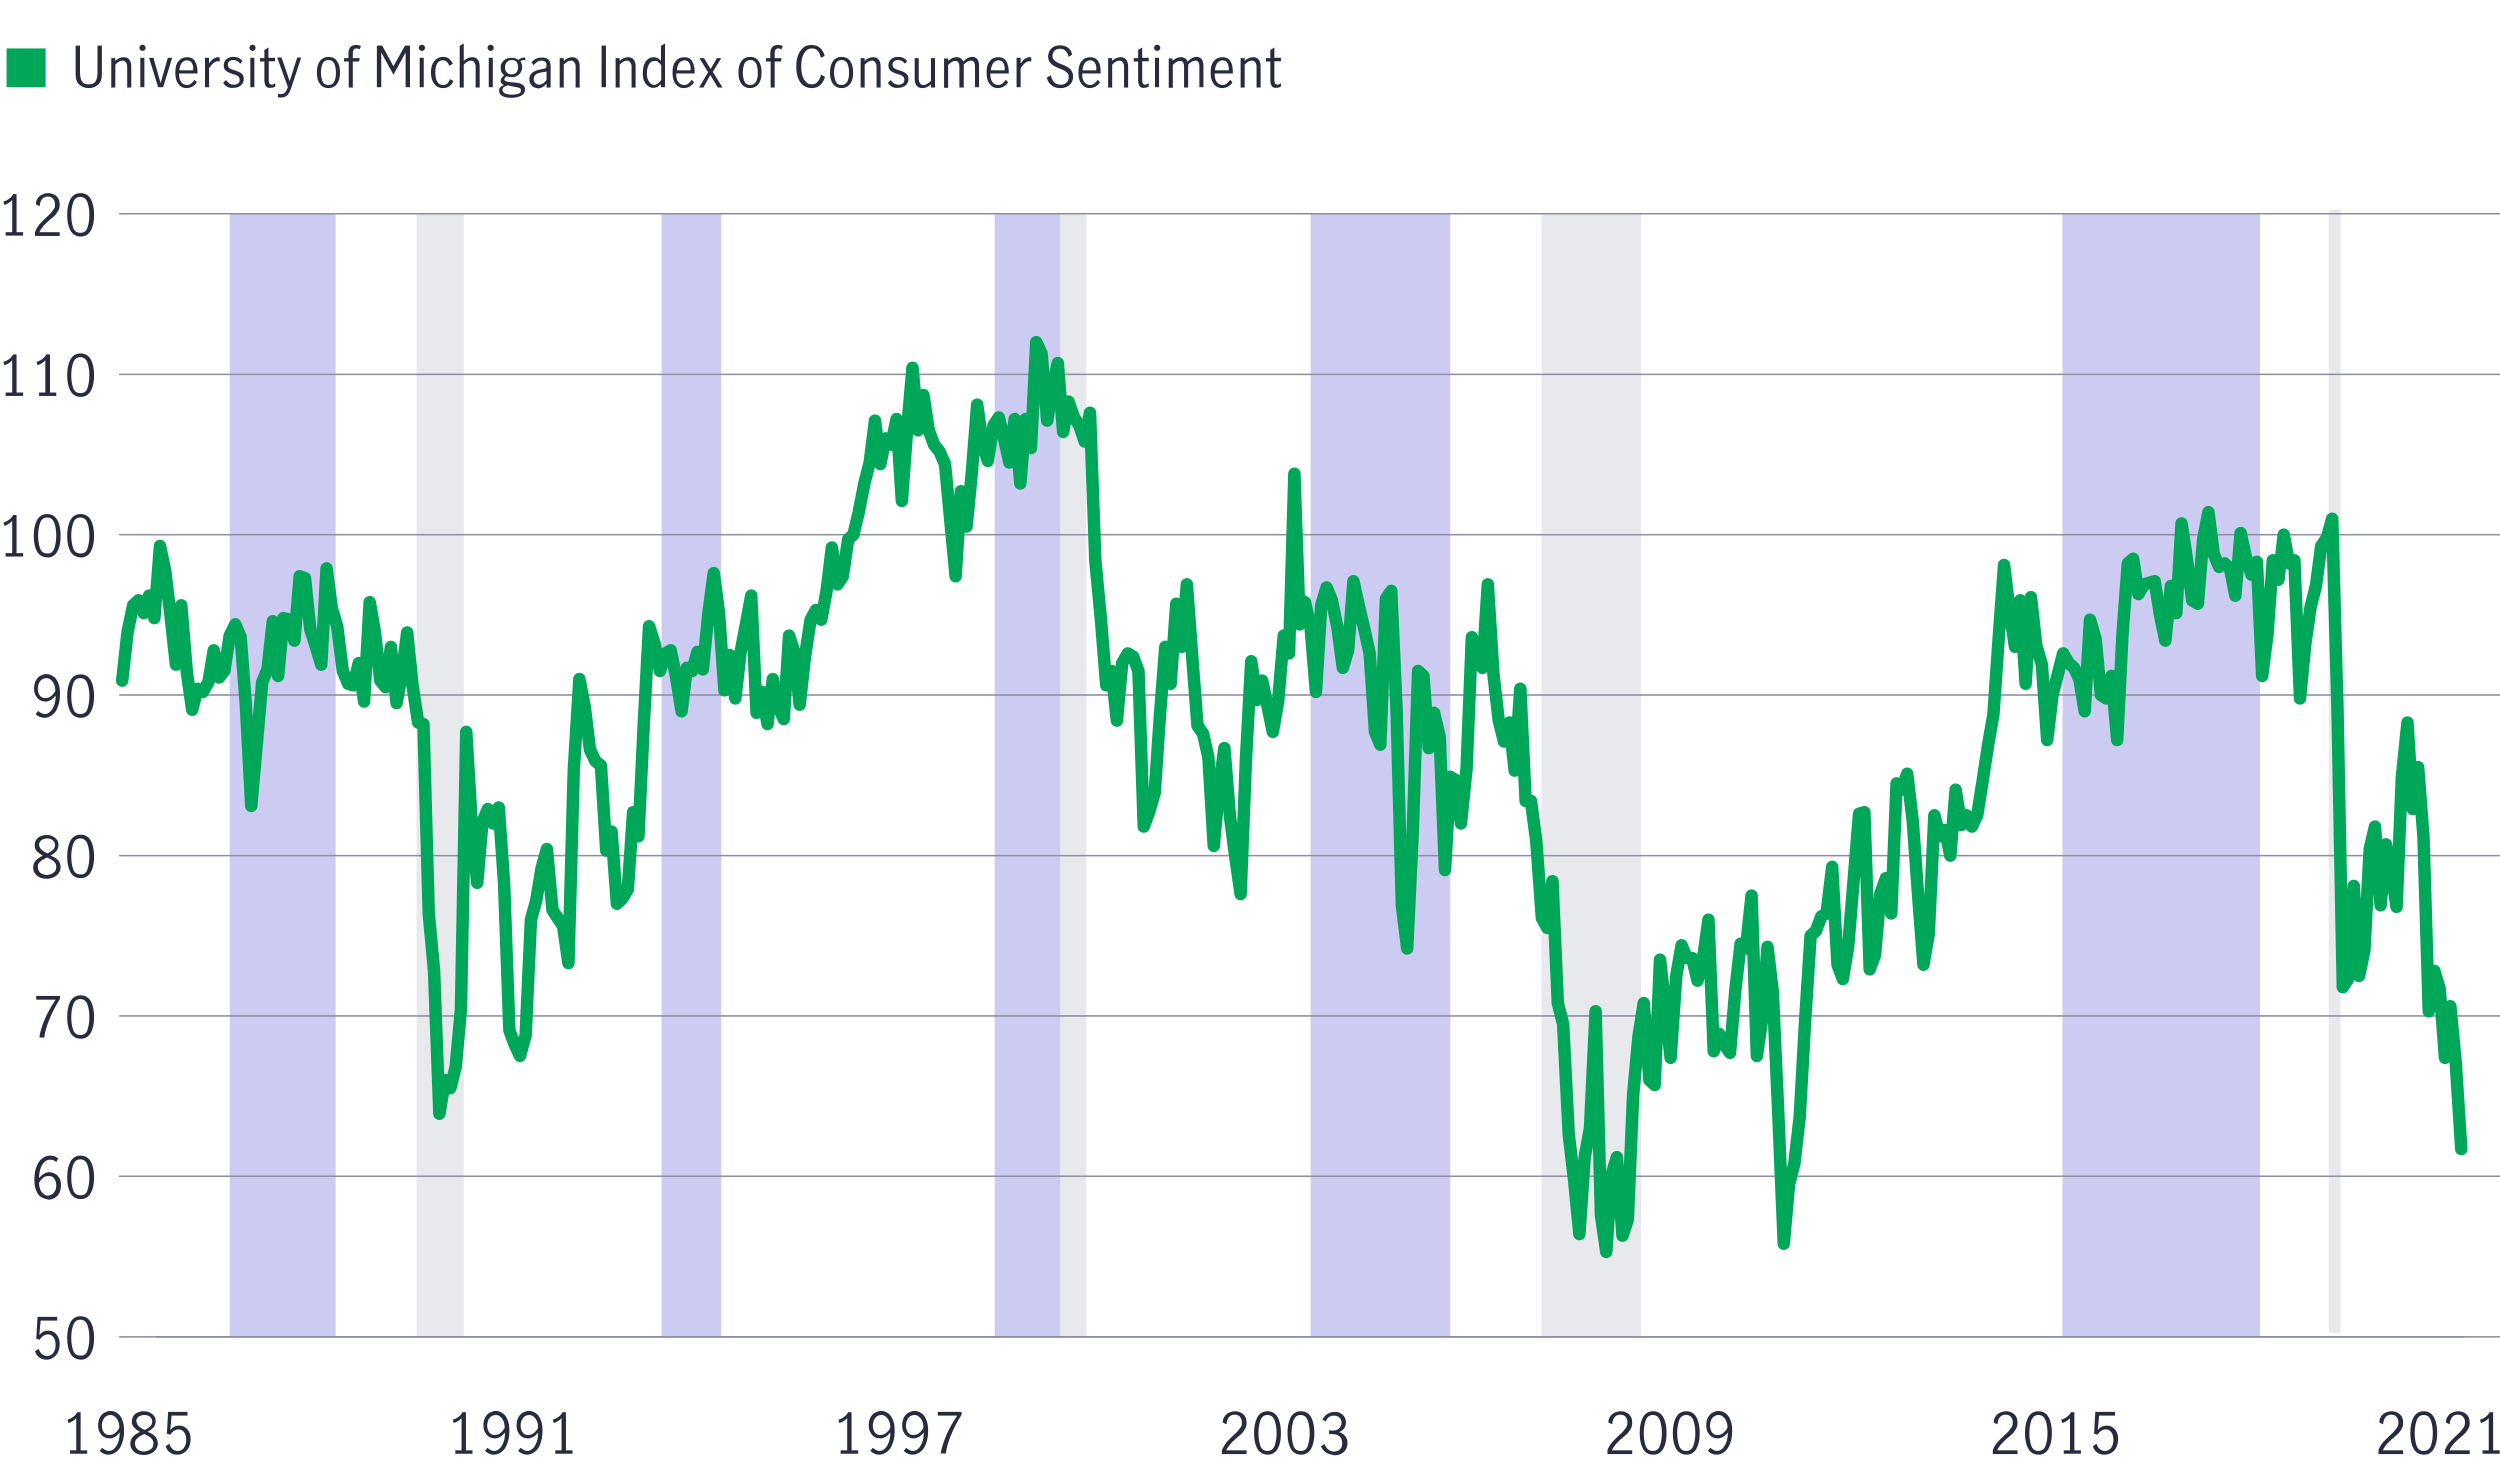 <svg version="1.1" id="Private_credit_pie" xmlns="http://www.w3.org/2000/svg" x="0" y="0" viewBox="0 0 800 470.7" style="enable-background:new 0 0 800 470.7" xml:space="preserve"><style>.st0{fill:#ccccf3}.st1{fill:#e8e9ec}.st2,.st4{fill:none;stroke:#8e90a2;stroke-width:.5;stroke-linecap:round;stroke-linejoin:round;stroke-miterlimit:10}.st4{stroke:#00a758;stroke-width:4}.st6{fill:#282b3e}</style><switch><g><path class="st0" d="M73.5 68.4h33.9v359.4H73.5z"/><path class="st1" d="M133.3 68.4h15.1v359.4h-15.1z"/><path class="st0" d="M211.7 68.4h19.1v359.4h-19.1zM318.3 68.4h21.1v359.4h-21.1z"/><path class="st1" d="M339.4 68.4h8.2v359.4h-8.2z"/><path class="st0" d="M419.4 68.4h44.7v359.4h-44.7z"/><path class="st1" d="M493.3 68.4h31.8v359.4h-31.8z"/><path class="st0" d="M660 68.4h63.2v359.4H660z"/><path class="st1" d="M745.2 67.1h3.8v359.4h-3.8z"/><path class="st2" d="M38.3 427.8h750.1"/><path style="fill:none" d="M38.3 427.8V68.4"/><path class="st2" d="M50.1 427.8h750.2M38.3 376.4h762M38.3 325.1h762M38.3 273.8h762M38.3 222.4h762M38.3 171.1h762M38.3 119.8h762M38.3 68.4h762"/><path class="st4" d="m40.8 202.4-1.7 15.4M42.6 193.7l-1.8 8.7M44.3 192.1l-1.7 1.6M46 196.2l-1.7-4.1M47.7 190.6l-1.7 5.6M49.4 197.8l-1.7-7.2M51.2 174.7l-1.8 23.1M52.9 182.9l-1.7-8.2M54.6 197.3l-1.7-14.4M56.3 212.7l-1.7-15.4M58 193.7l-1.7 19M59.8 215.2 58 193.7M61.5 227.1l-1.7-11.9M63.2 220.4l-1.7 6.7M64.9 221.4l-1.7-1M66.7 218.3l-1.8 3.1M68.4 208.1l-1.7 10.2M70.1 216.8l-1.7-8.7M71.8 214.7l-1.7 2.1M73.5 203.4l-1.7 11.3M75.3 199.8l-1.8 3.6M77 203.9l-1.7-4.1M78.7 226 77 203.9M80.4 257.9 78.7 226M82.1 238.9l-1.7 19M83.9 218.3l-1.8 20.6M85.6 214.2l-1.7 4.1M87.3 198.8l-1.7 15.4M89 216.3l-1.7-17.5M90.7 197.8 89 216.3M92.5 198.3l-1.8-.5M94.2 205l-1.7-6.7M95.9 184.4 94.2 205M97.6 185l-1.7-.6M99.3 201.4 97.6 185M101.1 207l-1.8-5.6M102.8 212.7l-1.7-5.7M104.5 181.9l-1.7 30.8M106.2 194.7l-1.7-12.8M107.9 200.4l-1.7-5.7M109.7 214.7l-1.8-14.3M111.4 218.8l-1.7-4.1M113.1 219.3l-1.7-.5M114.8 212.2l-1.7 7.1M116.5 224.5l-1.7-12.3M118.3 192.7l-1.8 31.8M120 202.4l-1.7-9.7M121.7 217.8l-1.7-15.4M123.4 219.9l-1.7-2.1M125.1 207l-1.7 12.9M126.9 225l-1.8-18M128.6 215.8l-1.7 9.2M130.3 202.4l-1.7 13.4M132 219.3l-1.7-16.9M133.8 231.2l-1.8-11.9M135.5 231.7l-1.7-.5M137.2 292.3l-1.7-60.6M138.9 310.7l-1.7-18.4M140.6 356.4l-1.7-45.7M142.4 345.6l-1.8 10.8M144.1 348.2l-1.7-2.6M145.8 341.5l-1.7 6.7M147.5 323.1l-1.7 18.4M149.2 234.2l-1.7 88.9M151 264.5l-1.8-30.3M152.7 282.5l-1.7-18M154.4 263l-1.7 19.5M156.1 258.9l-1.7 4.1M157.8 263.5l-1.7-4.6M159.6 258.4l-1.8 5.1M161.3 282.5l-1.7-24.1M163 329.7l-1.7-47.2M164.7 334.3l-1.7-4.6M166.4 337.9l-1.7-3.6M168.2 331.3l-1.8 6.6M169.9 294.3l-1.7 37M171.6 288.1l-1.7 6.2M173.3 277.9l-1.7 10.2M175 271.7l-1.7 6.2M176.8 291.2l-1.8-19.5M178.5 293.8l-1.7-2.6M180.2 296.4l-1.7-2.6M181.9 308.2l-1.7-11.8M183.6 246.6l-1.7 61.6M185.4 217.3l-1.8 29.3M187.1 226l-1.7-8.7M188.8 239.9l-1.7-13.9M190.5 243.5l-1.7-3.6M192.3 245l-1.8-1.5M194 272.2l-1.7-27.2M195.7 266.1l-1.7 6.1M197.4 289.2l-1.7-23.1M199.1 287.6l-1.7 1.6M200.9 284.6l-1.8 3M202.6 259.9l-1.7 24.7M204.3 267.6l-1.7-7.7M206 231.7l-1.7 35.9M207.7 200.4l-1.7 31.3M209.5 206l-1.8-5.6M211.2 214.7l-1.7-8.7M212.9 209.1l-1.7 5.6M214.6 208.1l-1.7 1M216.3 216.3l-1.7-8.2M218.1 227.6l-1.8-11.3M219.8 213.7l-1.7 13.9M221.5 214.7l-1.7-1M223.2 208.6l-1.7 6.1M224.9 214.2l-1.7-5.6M226.7 196.2l-1.8 18M228.4 183.4l-1.7 12.8M230.1 196.2l-1.7-12.8M231.8 220.9l-1.7-24.7M233.5 209.6l-1.7 11.3M235.3 223.5l-1.8-13.9M237 208.6l-1.7 14.9M238.7 199.8l-1.7 8.8M240.4 190.6l-1.7 9.2M242.1 228.1l-1.7-37.5M243.9 221.4l-1.8 6.7M245.6 231.7l-1.7-10.3M247.3 217.3l-1.7 14.4M249 226l-1.7-8.7M250.8 230.1 249 226M252.5 203.4l-1.7 26.7M254.2 208.6l-1.7-5.2M255.9 225.5l-1.7-16.9M257.6 210.1l-1.7 15.4M259.4 198.3l-1.8 11.8M261.1 195.2l-1.7 3.1M262.8 198.3l-1.7-3.1M264.5 189.1l-1.7 9.2M266.2 175.2l-1.7 13.9M268 187l-1.8-11.8M269.7 184.4 268 187M271.4 172.6l-1.7 11.8M273.1 171.1l-1.7 1.5M274.8 163.9l-1.7 7.2M276.6 154.7l-1.8 9.2M278.3 148l-1.7 6.7M280 134.6l-1.7 13.4M281.7 148.5l-1.7-13.9M283.4 140.3l-1.7 8.2M285.2 142.3l-1.8-2M286.9 134.1l-1.7 8.2M288.6 160.3l-1.7-26.2M290.3 137.2l-1.7 23.1M292 117.7l-1.7 19.5M293.8 137.7l-1.8-20M295.5 126.4l-1.7 11.3M297.2 137.7l-1.7-11.3M298.9 142.3l-1.7-4.6M300.6 144.4l-1.7-2.1M302.4 148.5l-1.8-4.1M304.1 166.5l-1.7-18M305.8 184.4l-1.7-17.9M307.5 157.2l-1.7 27.2M309.3 168.5l-1.8-11.3M311 151.1l-1.7 17.4M312.7 129.5l-1.7 21.6M314.4 141.8l-1.7-12.3M316.1 147.5l-1.7-5.7M317.9 136.2l-1.8 11.3M319.6 133.6l-1.7 2.6M321.3 140.3l-1.7-6.7M323 148l-1.7-7.7M324.7 134.1 323 148M326.5 154.7l-1.8-20.6M328.2 134.1l-1.7 20.6M329.9 143.4l-1.7-9.3M331.6 109.5l-1.7 33.9M333.3 113.1l-1.7-3.6M335.1 134.6l-1.8-21.5M336.8 123.9l-1.7 10.7M338.5 116.2l-1.7 7.7M340.2 138.2l-1.7-22M341.9 128.5l-1.7 9.7M343.7 133.6l-1.8-5.1M345.4 136.2l-1.7-2.6M347.1 141.3l-1.7-5.1M348.8 132.1l-1.7 9.2M350.5 179.3l-1.7-47.2M352.3 198.3l-1.8-19M354 219.3l-1.7-21M355.7 214.7l-1.7 4.6M357.4 230.6l-1.7-15.9M359.1 212.2l-1.7 18.4M360.9 209.1l-1.8 3.1M362.6 210.1l-1.7-1M364.3 214.7l-1.7-4.6M366 264.5l-1.7-49.8M367.7 259.9l-1.7 4.6M369.5 253.7l-1.8 6.2M371.2 228.6l-1.7 25.1M372.9 207l-1.7 21.6M374.6 218.8l-1.7-11.8M376.4 193.2l-1.8 25.6M378.1 207l-1.7-13.8M379.8 187l-1.7 20M381.5 210.1l-1.7-23.1M383.2 232.2l-1.7-22.1M385 234.8l-1.8-2.6M386.7 242.5l-1.7-7.7M388.4 270.7l-1.7-28.2M390.1 252.2l-1.7 18.5M391.8 239.4l-1.7 12.8M393.6 261.4l-1.8-22M395.3 274.3l-1.7-12.9M397 286.1l-1.7-11.8M398.7 243l-1.7 43.1M400.4 211.6l-1.7 31.4M402.2 224l-1.8-12.4M403.9 217.8l-1.7 6.2M405.6 226l-1.7-8.2M407.3 234.2l-1.7-8.2M409 224.5l-1.7 9.7M410.8 203.4l-1.8 21.1M412.5 209.1l-1.7-5.7M414.2 151.6l-1.7 57.5M415.9 199.8l-1.7-48.2M417.6 192.7l-1.7 7.1M419.4 200.9l-1.8-8.2M421.1 221.4l-1.7-20.5M422.8 193.7l-1.7 27.7M424.5 188l-1.7 5.7M426.2 192.1l-1.7-4.1M428 200.9l-1.8-8.8M429.7 213.7l-1.7-12.8M431.4 208.1l-1.7 5.6M433.1 186l-1.7 22.1M434.9 194.2l-1.8-8.2M436.6 201.4l-1.7-7.2M438.3 209.1l-1.7-7.7M440 234.2l-1.7-25.1M441.7 238.3l-1.7-4.1M443.5 191.6l-1.8 46.7M445.2 189.1l-1.7 2.5M446.9 227.1l-1.7-38M448.6 289.7l-1.7-62.6M450.3 303.5l-1.7-13.8M452.1 265.6l-1.8 37.9M453.8 214.7l-1.7 50.9M455.5 216.3l-1.7-1.6M457.2 239.4l-1.7-23.1M458.9 228.1l-1.7 11.3M460.7 235.8l-1.8-7.7M462.4 278.4l-1.7-42.6M464.1 248.6l-1.7 29.8M465.8 249.6l-1.7-1M467.5 263.5l-1.7-13.9M469.3 246l-1.8 17.5M471 203.9l-1.7 42.1M472.7 211.6l-1.7-7.7M474.4 213.7l-1.7-2.1M476.1 187l-1.7 26.7M477.9 215.8l-1.8-28.8M479.6 230.6l-1.7-14.8M481.3 237.3l-1.7-6.7M483 231.2l-1.7 6.1M484.7 246.6l-1.7-15.4M486.5 220.4l-1.8 26.2M488.2 256.3l-1.7-35.9M489.9 256.3h-1.7M491.6 269.1l-1.7-12.8M493.4 293.8l-1.8-24.7M495.1 296.9l-1.7-3.1M496.8 282l-1.7 14.9M498.5 321l-1.7-39M500.2 327.7l-1.7-6.7M502 363.1l-1.8-35.4M503.7 377.5l-1.7-14.4M505.4 394.9l-1.7-17.4M507.1 370.3l-1.7 24.6M508.8 361l-1.7 9.3M510.6 323.6l-1.8 37.4M512.3 388.8l-1.7-65.2M514 400.6l-1.7-11.8M515.7 375.9l-1.7 24.7M517.4 370.3l-1.7 5.6M519.2 395.4l-1.8-25.1M520.9 390.3l-1.7 5.1M522.6 350.3l-1.7 40M524.3 331.8l-1.7 18.5M526 321l-1.7 10.8M527.8 345.6 526 321M529.5 347.2l-1.7-1.6M531.2 307.1l-1.7 40.1M532.9 322l-1.7-14.9M534.6 338.5l-1.7-16.5M536.4 312.3l-1.8 26.2M538.1 302.5l-1.7 9.8M539.8 306.6l-1.7-4.1M541.5 306.6h-1.7M543.2 313.8l-1.7-7.2M545 306.6l-1.8 7.2M546.7 294.3l-1.7 12.3M548.4 336.4l-1.7-42.1M550.1 330.8l-1.7 5.6M551.8 334.3l-1.7-3.5M553.6 336.9l-1.8-2.6M555.3 316.9l-1.7 20M557 302l-1.7 14.9M558.7 303.5 557 302M560.5 286.6l-1.8 16.9M562.2 337.9l-1.7-51.3M563.9 326.1l-1.7 11.8M565.6 303l-1.7 23.1M567.3 317.4l-1.7-14.4M569.1 357.5l-1.8-40.1M570.8 398l-1.7-40.5M572.5 379l-1.7 19M574.2 372.3l-1.7 6.7M575.9 357.5l-1.7 14.8M577.7 325.6l-1.8 31.9M579.4 299.4l-1.7 26.2M581.1 297.9l-1.7 1.5M582.8 293.3l-1.7 4.6M584.5 292.3l-1.7 1M586.3 277.4l-1.8 14.9M588 308.7l-1.7-31.3M589.7 313.3l-1.7-4.6M591.4 303l-1.7 10.3M593.1 282.5l-1.7 20.5M594.9 260.4l-1.8 22.1M596.6 259.9l-1.7.5M598.3 310.2l-1.7-50.3M600 305.6l-1.7 4.6M601.7 286.1l-1.7 19.5M603.5 281l-1.8 5.1M605.2 292.3l-1.7-11.3M606.9 250.7l-1.7 41.6M608.6 252.7l-1.7-2M610.3 247.6l-1.7 5.1M612.1 263l-1.8-15.4M613.8 286.6l-1.7-23.6M615.5 308.7l-1.7-22.1M617.2 298.9l-1.7 9.8M619 260.9l-1.8 38M620.7 267.6l-1.7-6.7M622.4 265.6l-1.7 2M624.1 273.8l-1.7-8.2M625.8 252.7l-1.7 21.1M627.6 264l-1.8-11.3M629.3 260.9l-1.7 3.1M631 264.5l-1.7-3.6M632.7 260.9l-1.7 3.6M634.4 250.2l-1.7 10.7M636.2 238.3l-1.8 11.9M637.9 228.6l-1.7 9.7M639.6 203.9l-1.7 24.7M641.3 180.8l-1.7 23.1M643 194.7l-1.7-13.9M644.8 207l-1.8-12.3M646.5 192.1l-1.7 14.9M648.2 218.8l-1.7-26.7M649.9 191.1l-1.7 27.7M651.6 206.5l-1.7-15.4M653.4 212.7l-1.8-6.2M655.1 236.8l-1.7-24.1M656.8 222.4l-1.7 14.4M658.5 215.8l-1.7 6.6M660.2 209.1l-1.7 6.7M662 212.2l-1.8-3.1M663.7 213.7l-1.7-1.5M665.4 217.3l-1.7-3.6M667.1 227.6l-1.7-10.3M668.8 198.3l-1.7 29.3M670.6 204.5l-1.8-6.2M672.3 222.4l-1.7-17.9M674 223.5l-1.7-1.1M675.7 216.3l-1.7 7.2M677.5 236.8l-1.8-20.5M679.2 202.9l-1.7 33.9M680.9 180.3l-1.7 22.6M682.6 178.8l-1.7 1.5M684.3 190.1l-1.7-11.3M686.1 187l-1.8 3.1M687.8 186.5l-1.7.5M689.5 186l-1.7.5M691.2 196.8l-1.7-10.8M692.9 205l-1.7-8.2M694.7 187.5l-1.8 17.5M696.4 196.2l-1.7-8.7M698.1 167.5l-1.7 28.7M699.8 178.8l-1.7-11.3M701.5 192.1l-1.7-13.3M703.3 193.2l-1.8-1.1M705 172.6l-1.7 20.6M706.7 163.9l-1.7 8.7M708.4 177.3l-1.7-13.4M710.1 181.4l-1.7-4.1M711.9 180.3l-1.8 1.1M713.6 181.9l-1.7-1.6M715.3 190.6l-1.7-8.7M717 170.6l-1.7 20M718.7 178.3l-1.7-7.7M720.5 183.9l-1.8-5.6M722.2 179.8l-1.7 4.1M723.9 216.3l-1.7-36.5M725.6 202.9l-1.7 13.4M727.3 179.3l-1.7 23.6M729.1 185.5l-1.8-6.2M730.8 171.1l-1.7 14.4M732.5 180.3l-1.7-9.2M734.2 179.3l-1.7 1M736 223.5l-1.8-44.2M737.7 206l-1.7 17.5M739.4 194.2l-1.7 11.8M741.1 187.5l-1.7 6.7M742.8 174.7l-1.7 12.8M744.6 172.1l-1.8 2.6M746.3 166l-1.7 6.1M748 227.1l-1.7-61.1M749.7 315.9l-1.7-88.8M751.4 313.3l-1.7 2.6M753.2 283.5l-1.8 29.8M754.9 312.3l-1.7-28.8M756.6 304.1l-1.7 8.2M758.3 271.7l-1.7 32.4M760 264.5l-1.7 7.2M761.8 289.7l-1.8-25.2M763.5 270.2l-1.7 19.5M765.2 278.9l-1.7-8.7M766.9 290.2l-1.7-11.3M768.6 248.6l-1.7 41.6M770.4 231.2l-1.8 17.4M772.1 258.9l-1.7-27.7M773.8 245.5l-1.7 13.4M775.5 267.6l-1.7-22.1M777.2 323.6l-1.7-56M779 310.7l-1.8 12.9M780.7 316.4l-1.7-5.7M782.4 338.5l-1.7-22.1M784.1 322l-1.7 16.5M785.8 339.5l-1.7-17.5M787.6 367.7l-1.8-28.2"/><path d="M14.6 27.9H2.1V15.5h12.5v12.4z" style="fill:#00a758"/><path class="st6" d="M25.4 27.1c-.8-.7-1.2-1.8-1.2-3.3v-9.2h1.4v8.5c0 1.2.2 2.2.6 2.9s1.1 1 2.2 1 1.8-.3 2.2-1 .6-1.6.6-2.9v-8.5h1.4v9.2c0 1.5-.4 2.6-1.2 3.3-.8.7-1.8 1.1-3 1.1s-2.2-.4-3-1.1zM36.9 18.5v1c.4-.4.8-.7 1.3-.9.4-.2.9-.3 1.4-.3.7 0 1.3.2 1.7.7.4.4.7 1.2.7 2.3V28h-1.3v-6.7c0-.5-.1-.9-.4-1.3-.2-.4-.6-.6-1.1-.6-.7 0-1.5.4-2.3 1.3V28h-1.3v-9.4h1.3zM44.9 16c-.2-.2-.3-.4-.3-.7 0-.3.1-.5.3-.7.2-.2.4-.3.7-.3s.5.1.7.3c.2.2.3.4.3.7 0 .3-.1.5-.3.7-.2.2-.4.3-.7.3s-.5-.2-.7-.3zm0 2.5h1.3v9.4h-1.3v-9.4zM47.7 18.5h1.4l2.3 8.1 2.3-8.1h1.4l-2.9 9.4h-1.6l-2.9-9.4zM57.1 26.9c-.7-.9-1-2.1-1-3.7s.3-2.8 1-3.6c.7-.9 1.6-1.3 2.8-1.3 1.1 0 2 .4 2.5 1.3s.8 2 .8 3.4v.5h-5.9c0 1.3.2 2.2.7 2.8.5.6 1.1.9 1.9.9.5 0 .9-.2 1.3-.5s.8-.7 1-1.2l.8.8c-.3.6-.8 1-1.4 1.4-.6.3-1.2.5-2 .5-.9 0-1.8-.4-2.5-1.3zm4.3-6.7c-.3-.6-.9-.9-1.6-.9-.5 0-.9.2-1.3.5s-.6.7-.8 1.2c-.2.5-.3 1-.3 1.5h4.4c.1-.9 0-1.7-.4-2.3zM66.9 18.5v1.8c.5-.7.9-1.2 1.4-1.5s1-.5 1.5-.5c.2 0 .3 0 .5.1v1.3c-.2 0-.4-.1-.6-.1-.5 0-.9.2-1.3.5s-.9.9-1.5 1.7v6.1h-1.3v-9.4h1.3zM72.8 27.8c-.6-.3-1-.7-1.4-1.3l.9-.9c.3.4.6.8 1.1 1.1.4.3.9.4 1.4.4.5 0 1-.1 1.4-.4.4-.3.5-.7.5-1.2 0-.3-.1-.6-.3-.9-.2-.2-.4-.4-.7-.5-.3-.1-.7-.3-1.2-.4-.6-.2-1.1-.4-1.5-.6-.4-.2-.7-.4-1-.8-.3-.3-.4-.8-.4-1.4 0-.8.3-1.5.9-2 .6-.5 1.3-.7 2.2-.7.6 0 1.1.1 1.6.3.5.2.9.6 1.3 1l-.7.9c-.6-.8-1.4-1.2-2.2-1.2-.5 0-.9.1-1.3.4-.3.3-.5.6-.5 1.1 0 .3.1.6.3.9.2.2.4.4.7.5s.7.3 1.2.4c.6.2 1.1.4 1.5.6.4.2.7.4 1 .8.3.3.4.8.4 1.4 0 .9-.3 1.5-.9 2s-1.4.8-2.3.8c-.8.1-1.4 0-2-.3zM80.1 16c-.2-.2-.3-.4-.3-.7 0-.3.1-.5.3-.7.2-.2.4-.3.7-.3s.5.1.7.3c.2.2.3.4.3.7 0 .3-.1.5-.3.7-.2.2-.4.3-.7.3s-.5-.2-.7-.3zm0 2.5h1.3v9.4h-1.3v-9.4zM85.1 27.6c-.3-.4-.5-1.1-.5-2.1v-5.8h-1.4v-1.1h1.4V16l1.3-.8v3.3H88v1.1h-2v6.1c0 .9.3 1.4 1 1.4.3 0 .7-.2 1.1-.5v1.1c-.5.3-1 .4-1.5.4-.7.1-1.2-.1-1.5-.5zM88.9 31.1 89 30c.3.1.5.1.8.1.7 0 1.2-.2 1.5-.6.3-.4.6-.9.8-1.7l-3.4-9.4h1.4l2.6 7.6 2.4-7.6h1.3l-3.3 10c-.3.9-.7 1.6-1.2 2.1s-1.1.7-2 .7c-.3.1-.7 0-1-.1zM102.4 26.9c-.7-.9-1-2.1-1-3.7s.3-2.8 1-3.7c.7-.9 1.6-1.3 2.7-1.3 1.2 0 2.1.4 2.7 1.3.7.9 1 2.1 1 3.7s-.3 2.8-1 3.7c-.7.9-1.6 1.3-2.7 1.3s-2-.4-2.7-1.3zm4.6-.9c.4-.8.5-1.7.5-2.8 0-1.1-.2-2-.5-2.8-.4-.8-1-1.2-1.9-1.2-.9 0-1.5.4-1.9 1.2-.3.8-.5 1.7-.5 2.8 0 1.1.2 2 .5 2.8.3.8 1 1.2 1.9 1.2.9 0 1.6-.4 1.9-1.2zM110.1 19.7v-1.1h1.4V17c0-.8.2-1.4.6-1.9.4-.5 1-.7 1.8-.7.3 0 .6 0 .9.1.3.1.5.1.7.2l-.4 1.1c-.3-.2-.7-.3-1-.3-.8 0-1.2.5-1.2 1.4v1.7h2.2l-.2 1.1h-2V28h-1.3v-8.3h-1.5zM120.6 14.6h1.7l3.6 6.6 3.7-6.6h1.6v13.3h-1.4V16.8l-3.9 7.1-3.9-7.1v11.1h-1.4V14.6zM134.3 16c-.2-.2-.3-.4-.3-.7 0-.3.1-.5.3-.7.2-.2.4-.3.7-.3s.5.1.7.3c.2.2.3.4.3.7 0 .3-.1.5-.3.7-.2.2-.4.3-.7.3s-.5-.2-.7-.3zm0 2.5h1.3v9.4h-1.3v-9.4zM139 26.9c-.7-.9-1.1-2.1-1.1-3.7 0-1.1.2-2 .5-2.7.3-.7.8-1.3 1.4-1.7s1.3-.6 2-.6c.8 0 1.4.2 1.9.6s.9.9 1.2 1.6l-1.1.7c-.2-.5-.4-.9-.8-1.3-.3-.3-.8-.5-1.3-.5-.9 0-1.5.4-1.9 1.2-.4.8-.5 1.7-.5 2.8 0 1.1.2 2.1.6 2.8.4.7 1 1.1 1.9 1.1.6 0 1-.2 1.4-.5.3-.4.6-.8.8-1.4l1.1.6c-.3.7-.7 1.3-1.3 1.7s-1.2.6-2 .6c-1.2 0-2.1-.4-2.8-1.3zM148.4 13.9v5.6c.4-.4.8-.7 1.3-.9.4-.2.9-.3 1.4-.3.7 0 1.3.2 1.7.7.4.4.7 1.2.7 2.3V28h-1.3v-6.7c0-.5-.1-.9-.4-1.3-.2-.4-.6-.6-1.1-.6-.7 0-1.5.4-2.3 1.3V28h-1.3V14.7l1.3-.8zM156.3 16c-.2-.2-.3-.4-.3-.7 0-.3.1-.5.3-.7.2-.2.4-.3.7-.3s.5.1.7.3c.2.2.3.4.3.7 0 .3-.1.5-.3.7-.2.2-.4.3-.7.3s-.5-.2-.7-.3zm.1 2.5h1.3v9.4h-1.3v-9.4zM167.6 19.2c-.3 0-.7.1-1.1.4.4.5.6 1.2.6 1.9 0 .6-.2 1.2-.5 1.7s-.7.9-1.2 1.1c-.5.3-1.1.4-1.7.4-.6 0-1.1-.1-1.6-.3-.5.4-.7.7-.7 1.1 0 .4.6.6 1.8.8l1.6.1c1 .1 1.8.3 2.4.7.6.3.8.9.8 1.6 0 .8-.4 1.5-1.2 1.9-.8.4-1.8.7-3.1.7s-2.3-.2-3-.6c-.7-.4-1-1-1-1.7 0-.8.5-1.4 1.6-1.8-.4-.1-.6-.3-.8-.5s-.3-.5-.3-.8c0-.3.1-.6.2-.8.2-.3.5-.6.9-1-.3-.3-.6-.6-.8-1s-.3-.9-.3-1.4c0-.6.1-1.2.5-1.7.3-.5.7-.9 1.2-1.1.5-.3 1.1-.4 1.8-.4.9 0 1.6.2 2.2.7.3-.3.6-.5.9-.6.3-.1.6-.2.9-.2h.4v1.1c-.2-.3-.3-.3-.5-.3zm-5.1 8.1c-.6.2-1 .4-1.3.6s-.4.5-.4.9c0 .5.3.8.8 1.1.5.2 1.3.4 2.2.4.8 0 1.5-.1 2.1-.3.6-.2.8-.6.8-1.1 0-.4-.2-.7-.6-.8s-1-.3-1.9-.4l-1.7-.4zm2.7-4.1c.4-.4.6-1 .6-1.7s-.2-1.2-.5-1.7c-.3-.4-.9-.6-1.5-.6s-1.2.2-1.6.7c-.4.4-.6 1-.6 1.7 0 .6.2 1.2.6 1.6.4.4.9.6 1.5.6.7 0 1.2-.2 1.5-.6zM170.8 27.9c-.4-.2-.7-.6-1-1-.3-.4-.4-.9-.4-1.5 0-1 .3-1.7 1-2.2.7-.5 1.7-.9 3.2-1.1.5-.1.9-.2 1-.3.2-.1.3-.4.3-.9s-.1-.9-.4-1.1c-.3-.3-.7-.4-1.2-.4s-1 .1-1.4.4c-.4.3-.8.6-1.1 1.1l-.7-.9c.8-1.1 1.9-1.6 3.3-1.6.9 0 1.6.2 2.1.7.5.5.7 1.2.7 2.1V28h-1.3v-1.2c-.5.5-.9.8-1.3 1.1-.4.2-.9.4-1.4.4-.5-.1-.9-.2-1.4-.4zm3-1.2c.4-.3.8-.7 1.1-1.1v-2.7l-1.2.2c-1 .1-1.8.4-2.2.7-.5.4-.7.9-.7 1.5s.2 1 .5 1.3c.3.3.7.5 1.3.5.3 0 .7-.1 1.2-.4zM180.4 18.5v1c.4-.4.8-.7 1.3-.9.4-.2.9-.3 1.4-.3.7 0 1.3.2 1.7.7.4.4.7 1.2.7 2.3V28h-1.3v-6.7c0-.5-.1-.9-.4-1.3-.2-.4-.6-.6-1.1-.6-.7 0-1.5.4-2.3 1.3V28h-1.3v-9.4h1.3zM192.5 14.6h1.4v13.3h-1.4V14.6zM198.3 18.5v1c.4-.4.8-.7 1.3-.9.4-.2.9-.3 1.4-.3.7 0 1.3.2 1.7.7.4.4.7 1.2.7 2.3V28h-1.3v-6.7c0-.5-.1-.9-.4-1.3-.2-.4-.6-.6-1.1-.6-.7 0-1.5.4-2.3 1.3V28H197v-9.4h1.3zM207.6 27.7c-.5-.3-1-.8-1.4-1.6-.4-.7-.5-1.7-.5-2.8 0-1.1.2-2.1.5-2.8.3-.8.8-1.3 1.3-1.7.5-.3 1.1-.5 1.7-.5.4 0 .8.1 1.2.3.4.2.8.5 1.1.9v-4.8l1.3-.8v14h-1.3v-1c-.4.4-.8.7-1.1.9-.4.2-.8.3-1.3.3-.4.1-1-.1-1.5-.4zm3.1-1.1c.4-.3.7-.7.9-1.1v-4.6c-.3-.4-.6-.8-.9-1-.3-.3-.7-.4-1.2-.4-.8 0-1.5.4-1.9 1.2-.4.8-.6 1.7-.6 2.8 0 .8.1 1.5.4 2 .2.6.5 1 .9 1.3.4.3.8.4 1.2.4.4-.2.8-.3 1.2-.6zM216.2 26.9c-.7-.9-1-2.1-1-3.7s.3-2.8 1-3.6c.7-.9 1.6-1.3 2.8-1.3 1.1 0 2 .4 2.5 1.3s.8 2 .8 3.4v.5h-5.9c0 1.3.2 2.2.7 2.8.5.6 1.1.9 1.9.9.5 0 .9-.2 1.3-.5s.8-.7 1-1.2l.8.8c-.3.6-.8 1-1.4 1.4-.6.3-1.2.5-2 .5-.9 0-1.8-.4-2.5-1.3zm4.4-6.7c-.3-.6-.9-.9-1.6-.9-.5 0-.9.2-1.3.5s-.6.7-.8 1.2c-.2.5-.3 1-.3 1.5h4.4c.1-.9-.1-1.7-.4-2.3zM228.1 23l3.1 5h-1.5l-2.4-4-2.2 4h-1.4l2.9-4.9-2.8-4.5h1.5l2.1 3.5 2-3.5h1.4l-2.7 4.4zM237.3 26.9c-.7-.9-1-2.1-1-3.7s.3-2.8 1-3.7c.7-.9 1.6-1.3 2.7-1.3 1.2 0 2.1.4 2.7 1.3.7.9 1 2.1 1 3.7s-.3 2.8-1 3.7c-.7.9-1.6 1.3-2.7 1.3-1 0-2-.4-2.7-1.3zm4.7-.9c.4-.8.5-1.7.5-2.8 0-1.1-.2-2-.5-2.8-.4-.8-1-1.2-1.9-1.2-.9 0-1.5.4-1.9 1.2-.3.8-.5 1.7-.5 2.8 0 1.1.2 2 .5 2.8.3.8 1 1.2 1.9 1.2.9 0 1.5-.4 1.9-1.2zM245.1 19.7v-1.1h1.4V17c0-.8.2-1.4.6-1.9.4-.5 1-.7 1.8-.7.3 0 .6 0 .9.1.3.1.5.1.7.2l-.4 1.1c-.3-.2-.7-.3-1-.3-.8 0-1.2.5-1.2 1.4v1.7h2.2l-.2 1.1h-2V28h-1.3v-8.3h-1.5zM257.1 27.4c-.8-.6-1.3-1.4-1.7-2.4-.4-1-.6-2.3-.6-3.7 0-1.4.2-2.7.6-3.7s1-1.8 1.7-2.4c.7-.6 1.6-.8 2.6-.8 1.1 0 2 .3 2.7.9.7.6 1.2 1.5 1.5 2.6l-1.2.6c-.2-.9-.5-1.6-1-2.2-.5-.6-1.1-.8-1.9-.8-.7 0-1.3.2-1.8.7-.5.5-.9 1.1-1.2 2s-.4 1.9-.4 3.1c0 1.1.1 2.1.4 3s.7 1.6 1.2 2c.5.5 1.1.7 1.8.7.8 0 1.4-.3 1.9-.9.5-.6.8-1.3 1.1-2.2l1.2.7c-.3 1.1-.8 1.9-1.5 2.6-.7.6-1.6 1-2.7 1-1 0-1.9-.3-2.7-.8zM266.6 26.9c-.7-.9-1-2.1-1-3.7s.3-2.8 1-3.7c.7-.9 1.6-1.3 2.7-1.3 1.2 0 2.1.4 2.7 1.3.7.9 1 2.1 1 3.7s-.3 2.8-1 3.7c-.7.9-1.6 1.3-2.7 1.3s-2-.4-2.7-1.3zm4.6-.9c.4-.8.5-1.7.5-2.8 0-1.1-.2-2-.5-2.8-.4-.8-1-1.2-1.9-1.2-.9 0-1.5.4-1.9 1.2-.3.8-.5 1.7-.5 2.8 0 1.1.2 2 .5 2.8.3.8 1 1.2 1.9 1.2.9 0 1.5-.4 1.9-1.2zM276.7 18.5v1c.4-.4.8-.7 1.3-.9.4-.2.9-.3 1.4-.3.7 0 1.3.2 1.7.7.4.4.7 1.2.7 2.3V28h-1.3v-6.7c0-.5-.1-.9-.4-1.3-.2-.4-.6-.6-1.1-.6-.7 0-1.5.4-2.3 1.3V28h-1.3v-9.4h1.3zM285.5 27.8c-.6-.3-1-.7-1.4-1.3l.9-.9c.3.4.6.8 1.1 1.1.4.3.9.4 1.4.4.5 0 1-.1 1.4-.4.4-.3.5-.7.5-1.2 0-.3-.1-.6-.3-.9-.2-.2-.4-.4-.7-.5-.3-.1-.7-.3-1.2-.4-.6-.2-1.1-.4-1.5-.6-.4-.2-.7-.4-1-.8-.3-.3-.4-.8-.4-1.4 0-.8.3-1.5.9-2 .6-.5 1.3-.7 2.2-.7.6 0 1.1.1 1.6.3.5.2.9.6 1.3 1l-.7.9c-.6-.8-1.4-1.2-2.2-1.2-.5 0-.9.1-1.3.4-.3.3-.5.6-.5 1.1 0 .3.1.6.3.9.2.2.4.4.7.5s.7.3 1.2.4c.6.2 1.1.4 1.5.6.4.2.7.4 1 .8.3.3.4.8.4 1.4 0 .9-.3 1.5-.9 2s-1.4.8-2.3.8c-.8.1-1.4 0-2-.3zM293.4 27.5c-.4-.5-.7-1.2-.7-2.2v-6.7h1.3v6.7c0 .5.1.9.4 1.3.2.4.6.6 1.1.6.4 0 .8-.1 1.2-.4.4-.2.8-.5 1.2-.9v-7.3h1.3V28h-1.3v-1c-.4.4-.9.7-1.3.9-.4.2-.9.3-1.4.3-.8 0-1.3-.2-1.8-.7zM303.4 18.5v1c.4-.4.9-.7 1.3-.9.4-.2.9-.3 1.4-.3 1.1 0 1.8.5 2.1 1.4.5-.5 1-.8 1.4-1.1.4-.2.9-.4 1.4-.4.7 0 1.3.2 1.7.7.4.5.6 1.2.6 2.2v6.8H312v-6.8c0-.5-.1-.9-.3-1.2-.2-.4-.6-.5-1-.5-.7 0-1.5.4-2.3 1.3V28H307v-6.8c0-.5-.1-.9-.3-1.2-.2-.4-.6-.5-1-.5-.7 0-1.5.4-2.3 1.3v7.3h-1.3v-9.4h1.3zM316.7 26.9c-.7-.9-1-2.1-1-3.7s.3-2.8 1-3.6c.7-.9 1.6-1.3 2.8-1.3 1.1 0 2 .4 2.5 1.3s.8 2 .8 3.4v.5h-5.9c0 1.3.2 2.2.7 2.8.5.6 1.1.9 1.9.9.5 0 .9-.2 1.3-.5s.8-.7 1-1.2l.8.8c-.3.6-.8 1-1.4 1.4-.6.3-1.2.5-2 .5-.9 0-1.8-.4-2.5-1.3zm4.4-6.7c-.3-.6-.9-.9-1.6-.9-.5 0-.9.2-1.3.5s-.6.7-.8 1.2c-.2.5-.3 1-.3 1.5h4.4c.1-.9-.1-1.7-.4-2.3zM326.6 18.5v1.8c.5-.7.9-1.2 1.4-1.5s1-.5 1.5-.5c.2 0 .3 0 .5.1v1.3c-.2 0-.4-.1-.6-.1-.5 0-.9.2-1.3.5s-.9.9-1.5 1.7v6.1h-1.3v-9.4h1.3zM336.5 27.3c-.8-.6-1.3-1.4-1.5-2.5l1.3-.7c.1.9.5 1.6 1 2.2.6.6 1.3.8 2.1.8s1.4-.2 1.9-.7c.5-.4.7-1.1.7-1.8 0-.5-.1-.9-.4-1.2-.3-.3-.6-.6-1-.8s-.9-.5-1.6-.7c-.8-.3-1.4-.6-1.9-.9-.5-.3-.9-.7-1.2-1.1-.3-.5-.5-1.1-.5-1.8s.2-1.3.5-1.9c.3-.5.8-1 1.4-1.3.6-.3 1.3-.4 2-.4 1 0 1.8.3 2.5.8s1.1 1.3 1.3 2.2l-1.2.7c-.1-.8-.4-1.4-.9-1.9s-1-.7-1.8-.7c-.7 0-1.3.2-1.7.6-.5.4-.7 1-.7 1.7 0 .5.1.9.4 1.2.3.3.6.6 1 .8.4.2.9.5 1.6.7.8.3 1.4.6 1.9.9.5.3.9.7 1.2 1.2s.5 1.1.5 1.8-.2 1.4-.5 1.9-.8 1-1.4 1.3c-.6.3-1.3.5-2.2.5-1.1 0-2.1-.3-2.8-.9zM346.1 26.9c-.7-.9-1-2.1-1-3.7s.3-2.8 1-3.6c.7-.9 1.6-1.3 2.8-1.3 1.1 0 2 .4 2.5 1.3.6.8.8 2 .8 3.4v.5h-5.9c0 1.3.2 2.2.7 2.8.5.6 1.1.9 1.9.9.5 0 .9-.2 1.3-.5s.8-.7 1-1.2l.8.8c-.3.6-.8 1-1.4 1.4-.6.3-1.2.5-2 .5-.9 0-1.8-.4-2.5-1.3zm4.3-6.7c-.3-.6-.9-.9-1.6-.9-.5 0-.9.2-1.3.5s-.6.7-.8 1.2c-.2.5-.3 1-.3 1.5h4.4c.1-.9 0-1.7-.4-2.3zM355.9 18.5v1c.4-.4.8-.7 1.3-.9.4-.2.9-.3 1.4-.3.7 0 1.3.2 1.7.7.4.4.7 1.2.7 2.3V28h-1.3v-6.7c0-.5-.1-.9-.4-1.3-.2-.4-.6-.6-1.1-.6-.7 0-1.5.4-2.3 1.3V28h-1.3v-9.4h1.3zM364.7 27.6c-.3-.4-.5-1.1-.5-2.1v-5.8h-1.4v-1.1h1.4V16l1.3-.8v3.3h2.1v1.1h-2.1v6.1c0 .9.3 1.4 1 1.4.3 0 .7-.2 1.1-.5v1.1c-.5.3-1 .4-1.5.4-.6.1-1.1-.1-1.4-.5zM369.6 16c-.2-.2-.3-.4-.3-.7 0-.3.1-.5.3-.7.2-.2.4-.3.7-.3s.5.1.7.3c.2.2.3.4.3.7 0 .3-.1.5-.3.7-.2.2-.4.3-.7.3s-.5-.2-.7-.3zm0 2.5h1.3v9.4h-1.3v-9.4zM375.2 18.5v1c.4-.4.9-.7 1.3-.9.4-.2.9-.3 1.4-.3 1.1 0 1.8.5 2.1 1.4.5-.5 1-.8 1.4-1.1.4-.2.9-.4 1.4-.4.7 0 1.3.2 1.7.7s.6 1.2.6 2.2v6.8h-1.3v-6.8c0-.5-.1-.9-.3-1.2-.2-.4-.6-.5-1-.5-.7 0-1.5.4-2.3 1.3V28h-1.3v-6.8c0-.5-.1-.9-.3-1.2-.2-.4-.6-.5-1-.5-.7 0-1.5.4-2.3 1.3v7.3H374v-9.4h1.2zM388.4 26.9c-.7-.9-1-2.1-1-3.7s.3-2.8 1-3.6c.7-.9 1.6-1.3 2.8-1.3 1.1 0 2 .4 2.5 1.3.6.8.8 2 .8 3.4v.5h-5.8c0 1.3.2 2.2.7 2.8.5.6 1.1.9 1.9.9.5 0 .9-.2 1.3-.5s.8-.7 1-1.2l.8.8c-.3.6-.8 1-1.4 1.4-.6.3-1.2.5-2 .5-.9 0-1.9-.4-2.6-1.3zm4.4-6.7c-.3-.6-.9-.9-1.6-.9-.5 0-.9.2-1.3.5s-.6.7-.8 1.2c-.2.5-.3 1-.3 1.5h4.4c.1-.9-.1-1.7-.4-2.3zM398.3 18.5v1c.4-.4.8-.7 1.3-.9.4-.2.9-.3 1.4-.3.7 0 1.3.2 1.7.7.4.4.7 1.2.7 2.3V28h-1.3v-6.7c0-.5-.1-.9-.4-1.3-.2-.4-.6-.6-1.1-.6-.7 0-1.5.4-2.3 1.3V28H397v-9.4h1.3zM407 27.6c-.3-.4-.5-1.1-.5-2.1v-5.8h-1.4v-1.1h1.4V16l1.3-.8v3.3h2.1v1.1h-2.1v6.1c0 .9.3 1.4 1 1.4.3 0 .7-.2 1.1-.5v1.1c-.5.3-1 .4-1.5.4-.5.1-1.1-.1-1.4-.5zM24.4 464.1v-10.3c-.6.7-1.4 1.2-2.5 1.6l-.3-1.1c.7-.2 1.3-.5 1.8-.9.6-.4 1-.9 1.3-1.5h1.1v12.2h2.1v1.1h-5.5v-1.1h2zM31.9 464.3l.8-1c.7.6 1.4 1 2.1 1 .6 0 1.1-.2 1.6-.6.5-.4.9-1 1.3-1.9.4-.9.6-2 .6-3.4-.5.6-1 1.1-1.5 1.4-.6.3-1.1.5-1.7.5-.5 0-1.1-.1-1.7-.4s-1-.7-1.4-1.4c-.4-.6-.6-1.4-.6-2.4s.2-1.9.6-2.6.9-1.2 1.5-1.5c.6-.3 1.2-.5 1.8-.5.8 0 1.5.2 2.2.7.7.4 1.2 1.1 1.6 2.1.4.9.6 2.1.6 3.5 0 1.6-.2 3-.7 4.2-.4 1.2-1 2-1.8 2.6-.8.6-1.6.9-2.5.9-1 0-2-.4-2.8-1.2zm5-5.8c.5-.4 1-1 1.3-1.6 0-1-.2-1.8-.5-2.4-.3-.6-.7-1-1.1-1.3s-.8-.4-1.3-.4c-.4 0-.9.1-1.3.4-.4.2-.7.6-1 1.1-.2.5-.4 1.1-.4 1.9 0 .8.2 1.5.6 2.1.4.6 1 .9 1.7.9.9 0 1.5-.2 2-.7zM49.7 459.7c.5.6.8 1.3.8 2.2 0 .7-.2 1.3-.6 1.9-.4.5-.9 1-1.6 1.3-.7.3-1.4.5-2.2.5-.8 0-1.5-.1-2.2-.4-.7-.3-1.2-.7-1.6-1.3-.4-.5-.6-1.2-.6-1.9 0-.9.3-1.6.8-2.2.5-.6 1.3-1.1 2.3-1.6-.8-.4-1.4-.9-1.9-1.4-.5-.5-.7-1.2-.7-2 0-.6.2-1.2.5-1.7.4-.5.8-.9 1.4-1.1.6-.3 1.2-.4 1.9-.4s1.3.1 1.9.4c.6.3 1 .6 1.4 1.1s.5 1 .5 1.7c0 .8-.2 1.4-.7 2-.5.5-1.1 1-1.9 1.4 1.3.4 2 1 2.5 1.5zm-1.4 4c.6-.4.8-1.1.8-1.8 0-.5-.1-.9-.4-1.3-.3-.4-.6-.7-1-.9-.4-.3-.9-.5-1.6-.8-.6.3-1.1.6-1.5.8-.4.3-.7.6-1 .9-.3.4-.4.8-.4 1.3 0 .8.3 1.4.8 1.9.6.4 1.3.7 2.1.7 1-.2 1.7-.4 2.2-.8zm-3.9-7.3c.4.4 1.1.8 1.9 1.2.8-.4 1.4-.8 1.8-1.2.4-.4.6-.9.6-1.5s-.2-1.1-.7-1.5-1-.6-1.8-.6c-.7 0-1.3.2-1.8.5-.5.4-.8.9-.8 1.5.2.7.4 1.2.8 1.6zM54.4 464.8c-.7-.5-1.1-1.1-1.4-2l1.2-.8c.2.7.5 1.2 1 1.7.5.4 1 .6 1.7.6.6 0 1.1-.2 1.5-.5.4-.3.7-.8.9-1.3.2-.5.3-1.1.3-1.7 0-.7-.1-1.3-.3-1.8-.2-.5-.5-.9-.9-1.2-.4-.3-.8-.4-1.3-.4s-1 .2-1.5.5c-.4.3-.8.7-1.1 1.2l-1.1-.3.4-7H60v1.2h-5.1l-.4 4.6c.8-1 1.7-1.4 2.8-1.4.8 0 1.5.2 2 .6.6.4 1 1 1.3 1.6.3.7.4 1.4.4 2.2 0 .9-.2 1.7-.5 2.4s-.8 1.3-1.5 1.8-1.4.7-2.3.7c-.9 0-1.7-.2-2.3-.7zM147.7 464.1v-10.3c-.6.7-1.4 1.2-2.5 1.6l-.3-1.1c.7-.2 1.3-.5 1.8-.9.6-.4 1-.9 1.3-1.5h1.1v12.2h2.1v1.1h-5.5v-1.1h2zM155.2 464.3l.8-1c.7.6 1.4 1 2.1 1 .6 0 1.1-.2 1.6-.6.5-.4.9-1 1.3-1.9.4-.9.6-2 .6-3.4-.5.6-1 1.1-1.5 1.4-.6.3-1.1.5-1.7.5-.5 0-1.1-.1-1.7-.4s-1-.7-1.4-1.4c-.4-.6-.6-1.4-.6-2.4s.2-1.9.6-2.6.9-1.2 1.5-1.5c.6-.3 1.2-.5 1.8-.5.8 0 1.5.2 2.2.7.7.4 1.2 1.1 1.6 2.1.4.9.6 2.1.6 3.5 0 1.6-.2 3-.7 4.2-.4 1.2-1 2-1.8 2.6-.8.6-1.6.9-2.5.9-1 0-1.9-.4-2.8-1.2zm5-5.8c.5-.4 1-1 1.3-1.6 0-1-.2-1.8-.5-2.4-.3-.6-.7-1-1.1-1.3s-.8-.4-1.3-.4c-.4 0-.9.1-1.3.4-.4.2-.7.6-1 1.1-.2.5-.4 1.1-.4 1.9 0 .8.2 1.5.6 2.1.4.6 1 .9 1.7.9.9 0 1.5-.2 2-.7zM165.8 464.3l.8-1c.7.6 1.4 1 2.1 1 .6 0 1.1-.2 1.6-.6.5-.4.9-1 1.3-1.9.4-.9.6-2 .6-3.4-.5.6-1 1.1-1.5 1.4-.6.3-1.1.5-1.7.5-.5 0-1.1-.1-1.7-.4s-1-.7-1.4-1.4c-.4-.6-.6-1.4-.6-2.4s.2-1.9.6-2.6.9-1.2 1.5-1.5c.6-.3 1.2-.5 1.8-.5.8 0 1.5.2 2.2.7.7.4 1.2 1.1 1.6 2.1.4.9.6 2.1.6 3.5 0 1.6-.2 3-.7 4.2-.4 1.2-1 2-1.8 2.6-.8.6-1.6.9-2.5.9-.9 0-1.9-.4-2.8-1.2zm5.1-5.8c.5-.4 1-1 1.3-1.6 0-1-.2-1.8-.5-2.4-.3-.6-.7-1-1.1-1.3s-.8-.4-1.3-.4c-.4 0-.9.1-1.3.4-.4.2-.7.6-1 1.1-.2.5-.4 1.1-.4 1.9 0 .8.2 1.5.6 2.1.4.6 1 .9 1.7.9.8 0 1.4-.2 2-.7zM179.7 464.1v-10.3c-.6.7-1.4 1.2-2.5 1.6l-.3-1.1c.7-.2 1.3-.5 1.8-.9.6-.4 1-.9 1.3-1.5h1.1v12.2h2.1v1.1h-5.5v-1.1h2zM271.1 464.1v-10.3c-.6.7-1.4 1.2-2.5 1.6l-.3-1.1c.7-.2 1.3-.5 1.8-.9.6-.4 1-.9 1.3-1.5h1.1v12.2h2.1v1.1H269v-1.1h2.1zM278.5 464.3l.8-1c.7.6 1.4 1 2.1 1 .6 0 1.1-.2 1.6-.6.5-.4.9-1 1.3-1.9.4-.9.6-2 .6-3.4-.5.6-1 1.1-1.5 1.4-.6.3-1.1.5-1.7.5-.5 0-1.1-.1-1.7-.4s-1-.7-1.4-1.4c-.4-.6-.6-1.4-.6-2.4s.2-1.9.6-2.6.9-1.2 1.5-1.5c.6-.3 1.2-.5 1.8-.5.8 0 1.5.2 2.2.7.7.4 1.2 1.1 1.6 2.1.4.9.6 2.1.6 3.5 0 1.6-.2 3-.7 4.2-.4 1.2-1 2-1.8 2.6-.8.6-1.6.9-2.5.9-1 0-1.9-.4-2.8-1.2zm5.1-5.8c.5-.4 1-1 1.3-1.6 0-1-.2-1.8-.5-2.4-.3-.6-.7-1-1.1-1.3s-.8-.4-1.3-.4c-.4 0-.9.1-1.3.4-.4.2-.7.6-1 1.1-.2.5-.4 1.1-.4 1.9 0 .8.2 1.5.6 2.1.4.6 1 .9 1.7.9.8 0 1.4-.2 2-.7zM289.2 464.3l.8-1c.7.6 1.4 1 2.1 1 .6 0 1.1-.2 1.6-.6.5-.4.9-1 1.3-1.9.4-.9.6-2 .6-3.4-.5.6-1 1.1-1.5 1.4-.6.3-1.1.5-1.7.5-.5 0-1.1-.1-1.7-.4s-1-.7-1.4-1.4c-.4-.6-.6-1.4-.6-2.4s.2-1.9.6-2.6.9-1.2 1.5-1.5c.6-.3 1.2-.5 1.8-.5.8 0 1.5.2 2.2.7.7.4 1.2 1.1 1.6 2.1.4.9.6 2.1.6 3.5 0 1.6-.2 3-.7 4.2-.4 1.2-1 2-1.8 2.6-.8.6-1.6.9-2.5.9-1 0-2-.4-2.8-1.2zm5-5.8c.5-.4 1-1 1.3-1.6 0-1-.2-1.8-.5-2.4-.3-.6-.7-1-1.1-1.3s-.8-.4-1.3-.4c-.4 0-.9.1-1.3.4-.4.2-.7.6-1 1.1-.2.5-.4 1.1-.4 1.9 0 .8.2 1.5.6 2.1.4.6 1 .9 1.7.9.9 0 1.5-.2 2-.7zM302.8 459.3c.9-2.1 2.1-4.2 3.5-6.3h-6.2v-1.2h7.6v.9c-1.3 2.1-2.5 4.3-3.4 6.6-.9 2.2-1.5 4.2-1.6 5.8H301c.3-1.7.9-3.6 1.8-5.8zM392.5 461.5c.6-.7 1.4-1.4 2.3-2.3.6-.5 1.1-1 1.4-1.4l.9-1.2c.3-.4.3-.9.3-1.4 0-.7-.2-1.3-.6-1.8-.4-.5-1-.7-1.7-.7-.5 0-1 .1-1.4.4-.4.3-.7.7-.9 1.2-.2.5-.3 1-.3 1.5l-1.2-.6c0-.7.1-1.3.5-1.8.3-.6.8-1 1.4-1.3.6-.3 1.3-.5 2-.5.8 0 1.4.2 2 .5s1 .8 1.3 1.3c.3.6.4 1.2.4 1.9s-.1 1.3-.4 1.8c-.3.5-.6 1-1 1.5-.4.4-1 .9-1.7 1.5-.9.7-1.5 1.4-2.1 2-.5.6-1 1.3-1.3 2h6.5v1.2H391V464c.5-1 1-1.8 1.5-2.5zM402.3 463.5c-.7-1.3-1-3-1-4.9 0-2 .3-3.6 1-5 .7-1.3 1.8-2 3.3-2 1.5 0 2.6.7 3.3 2 .7 1.3 1 3 1 5s-.3 3.6-1 4.9c-.7 1.3-1.8 2-3.2 2s-2.7-.7-3.4-2zm5.6-.9c.4-1.2.6-2.5.6-4s-.2-2.9-.6-4c-.4-1.2-1.2-1.8-2.3-1.8-1.1 0-1.9.6-2.3 1.8-.4 1.2-.6 2.5-.6 4s.2 2.8.6 4c.4 1.2 1.2 1.7 2.3 1.7 1.1 0 1.9-.6 2.3-1.7zM413 463.5c-.7-1.3-1-3-1-4.9 0-2 .3-3.6 1-5 .7-1.3 1.8-2 3.3-2 1.5 0 2.6.7 3.3 2 .7 1.3 1 3 1 5s-.3 3.6-1 4.9c-.7 1.3-1.8 2-3.2 2-1.6 0-2.7-.7-3.4-2zm5.5-.9c.4-1.2.6-2.5.6-4s-.2-2.9-.6-4c-.4-1.2-1.2-1.8-2.3-1.8-1.1 0-1.9.6-2.3 1.8-.4 1.2-.6 2.5-.6 4s.2 2.8.6 4c.4 1.2 1.2 1.7 2.3 1.7 1.2 0 2-.6 2.3-1.7zM424.3 464.8c-.7-.5-1.3-1.2-1.6-2l1.2-.7c.2.7.6 1.3 1.1 1.7s1.1.7 1.8.7c.8 0 1.5-.2 2-.7s.7-1.1.7-1.9c0-1.1-.3-1.8-.9-2.3-.6-.5-1.4-.7-2.5-.7h-.8v-1.2c.3 0 .6.1 1 .1.9 0 1.7-.2 2.2-.7.5-.5.8-1.1.8-1.8s-.2-1.3-.7-1.7c-.4-.4-1-.6-1.8-.6-.6 0-1.1.2-1.6.5-.5.4-.8.8-.9 1.4l-1.1-.6c.3-.7.8-1.3 1.5-1.8.7-.4 1.5-.7 2.4-.7.7 0 1.3.1 1.8.4s1 .7 1.3 1.2c.3.5.5 1.1.5 1.7 0 .8-.2 1.4-.5 1.9-.4.5-.9.9-1.7 1.3.9.2 1.5.7 2 1.3.5.6.7 1.3.7 2.1s-.2 1.5-.5 2.1c-.4.6-.9 1.1-1.5 1.4-.6.3-1.3.5-2.1.5-1.2-.2-2.1-.5-2.8-.9zM515.9 461.5c.6-.7 1.4-1.4 2.3-2.3.6-.5 1.1-1 1.4-1.4l.9-1.2c.2-.4.3-.9.3-1.4 0-.7-.2-1.3-.6-1.8-.4-.5-1-.7-1.7-.7-.5 0-1 .1-1.4.4-.4.3-.7.7-.9 1.2-.2.5-.3 1-.3 1.5l-1.2-.6c0-.7.1-1.3.5-1.8.3-.6.8-1 1.4-1.3.6-.3 1.3-.5 2-.5.8 0 1.4.2 2 .5.6.3 1 .8 1.3 1.3.3.6.4 1.2.4 1.9s-.1 1.3-.4 1.8-.6 1-1 1.5c-.4.4-1 .9-1.7 1.5-.9.7-1.5 1.4-2.1 2-.5.6-1 1.3-1.3 2h6.5v1.2h-7.9V464c.4-1 .9-1.8 1.5-2.5zM525.7 463.5c-.7-1.3-1-3-1-4.9 0-2 .3-3.6 1-5 .7-1.3 1.8-2 3.3-2 1.5 0 2.6.7 3.3 2 .7 1.3 1 3 1 5s-.3 3.6-1 4.9c-.7 1.3-1.8 2-3.2 2-1.7 0-2.7-.7-3.4-2zm5.5-.9c.4-1.2.6-2.5.6-4s-.2-2.9-.6-4c-.4-1.2-1.2-1.8-2.3-1.8-1.1 0-1.9.6-2.3 1.8-.4 1.2-.6 2.5-.6 4s.2 2.8.6 4c.4 1.2 1.2 1.7 2.3 1.7 1.2 0 1.9-.6 2.3-1.7zM536.3 463.5c-.7-1.3-1-3-1-4.9 0-2 .3-3.6 1-5 .7-1.3 1.8-2 3.3-2 1.5 0 2.6.7 3.3 2 .7 1.3 1 3 1 5s-.3 3.6-1 4.9c-.7 1.3-1.8 2-3.2 2s-2.7-.7-3.4-2zm5.6-.9c.4-1.2.6-2.5.6-4s-.2-2.9-.6-4c-.4-1.2-1.2-1.8-2.3-1.8-1.1 0-1.9.6-2.3 1.8-.4 1.2-.6 2.5-.6 4s.2 2.8.6 4c.4 1.2 1.2 1.7 2.3 1.7 1.1 0 1.9-.6 2.3-1.7zM546.5 464.3l.8-1c.7.6 1.4 1 2.1 1 .6 0 1.1-.2 1.6-.6.5-.4.9-1 1.3-1.9s.6-2 .6-3.4c-.5.6-1 1.1-1.5 1.4-.6.3-1.1.5-1.7.5-.5 0-1.1-.1-1.7-.4-.6-.3-1-.7-1.4-1.4-.4-.6-.6-1.4-.6-2.4s.2-1.9.6-2.6.9-1.2 1.5-1.5c.6-.3 1.2-.5 1.8-.5.8 0 1.5.2 2.2.7s1.2 1.1 1.6 2.1c.4.9.6 2.1.6 3.5 0 1.6-.2 3-.7 4.2s-1 2-1.8 2.6-1.6.9-2.5.9c-1 0-1.9-.4-2.8-1.2zm5-5.8c.5-.4 1-1 1.3-1.6 0-1-.2-1.8-.5-2.4-.3-.6-.7-1-1.1-1.3s-.8-.4-1.3-.4c-.4 0-.9.1-1.3.4-.4.2-.7.6-1 1.1-.2.5-.4 1.1-.4 1.9 0 .8.2 1.5.6 2.1.4.6 1 .9 1.7.9.9 0 1.5-.2 2-.7zM639.2 461.5c.6-.7 1.4-1.4 2.3-2.3.6-.5 1.1-1 1.4-1.4l.9-1.2c.2-.4.3-.9.3-1.4 0-.7-.2-1.3-.6-1.8-.4-.5-1-.7-1.7-.7-.5 0-1 .1-1.4.4-.4.3-.7.7-.9 1.2-.2.5-.3 1-.3 1.5l-1.2-.6c0-.7.1-1.3.5-1.8.3-.6.8-1 1.4-1.3.6-.3 1.3-.5 2-.5.8 0 1.4.2 2 .5.6.3 1 .8 1.3 1.3.3.6.4 1.2.4 1.9s-.1 1.3-.4 1.8-.6 1-1 1.5c-.4.4-1 .9-1.7 1.5-.9.7-1.5 1.4-2.1 2-.5.6-1 1.3-1.3 2h6.5v1.2h-7.9V464c.4-1 .9-1.8 1.5-2.5zM649 463.5c-.7-1.3-1-3-1-4.9 0-2 .3-3.6 1-5 .7-1.3 1.8-2 3.3-2 1.5 0 2.6.7 3.3 2 .7 1.3 1 3 1 5s-.3 3.6-1 4.9c-.7 1.3-1.8 2-3.2 2-1.6 0-2.7-.7-3.4-2zm5.6-.9c.4-1.2.6-2.5.6-4s-.2-2.9-.6-4c-.4-1.2-1.2-1.8-2.3-1.8-1.1 0-1.9.6-2.3 1.8-.4 1.2-.6 2.5-.6 4s.2 2.8.6 4c.4 1.2 1.2 1.7 2.3 1.7 1.1 0 1.9-.6 2.3-1.7zM662.4 464.1v-10.3c-.6.7-1.4 1.2-2.5 1.6l-.3-1.1c.7-.2 1.3-.5 1.8-.9.6-.4 1-.9 1.3-1.5h1.1v12.2h2.1v1.1h-5.5v-1.1h2zM671.1 464.8c-.7-.5-1.1-1.1-1.4-2l1.2-.8c.2.7.5 1.2 1 1.7.5.4 1 .6 1.7.6.6 0 1.1-.2 1.5-.5.4-.3.7-.8.9-1.3s.3-1.1.3-1.7c0-.7-.1-1.3-.3-1.8-.2-.5-.5-.9-.9-1.2-.4-.3-.8-.4-1.3-.4s-1 .2-1.5.5c-.4.3-.8.7-1.1 1.2l-1.1-.3.4-7h6.3v1.2h-5.1l-.4 4.6c.8-1 1.7-1.4 2.8-1.4.8 0 1.5.2 2 .6.6.4 1 1 1.3 1.6.3.7.4 1.4.4 2.2 0 .9-.2 1.7-.5 2.4s-.8 1.3-1.5 1.8c-.6.4-1.4.7-2.3.7-1 0-1.8-.2-2.4-.7zM762.6 461.5c.6-.7 1.4-1.4 2.3-2.3.6-.5 1.1-1 1.4-1.4l.9-1.2c.2-.4.3-.9.3-1.4 0-.7-.2-1.3-.6-1.8-.4-.5-1-.7-1.7-.7-.5 0-1 .1-1.4.4-.4.3-.7.7-.9 1.2-.2.5-.3 1-.3 1.5l-1.2-.6c0-.7.1-1.3.5-1.8.3-.6.8-1 1.4-1.3.6-.3 1.3-.5 2-.5.8 0 1.4.2 2 .5.6.3 1 .8 1.3 1.3.3.6.4 1.2.4 1.9s-.1 1.3-.4 1.8-.6 1-1 1.5c-.4.4-1 .9-1.7 1.5-.9.7-1.5 1.4-2.1 2-.5.6-1 1.3-1.3 2h6.5v1.2h-7.9V464c.4-1 .9-1.8 1.5-2.5zM772.3 463.5c-.7-1.3-1-3-1-4.9 0-2 .3-3.6 1-5 .7-1.3 1.8-2 3.3-2 1.5 0 2.6.7 3.3 2 .7 1.3 1 3 1 5s-.3 3.6-1 4.9c-.7 1.3-1.8 2-3.2 2-1.6 0-2.7-.7-3.4-2zm5.6-.9c.4-1.2.6-2.5.6-4s-.2-2.9-.6-4c-.4-1.2-1.2-1.8-2.3-1.8-1.1 0-1.9.6-2.3 1.8-.4 1.2-.6 2.5-.6 4s.2 2.8.6 4c.4 1.2 1.2 1.7 2.3 1.7 1.1 0 1.9-.6 2.3-1.7zM783.9 461.5c.6-.7 1.4-1.4 2.3-2.3.6-.5 1.1-1 1.4-1.4l.9-1.2c.2-.4.3-.9.3-1.4 0-.7-.2-1.3-.6-1.8-.4-.5-1-.7-1.7-.7-.5 0-1 .1-1.4.4-.4.3-.7.7-.9 1.2-.2.5-.3 1-.3 1.5l-1.2-.6c0-.7.1-1.3.5-1.8.3-.6.8-1 1.4-1.3.6-.3 1.3-.5 2-.5.8 0 1.4.2 2 .5.6.3 1 .8 1.3 1.3.3.6.4 1.2.4 1.9s-.1 1.3-.4 1.8-.6 1-1 1.5c-.4.4-1 .9-1.7 1.5-.9.7-1.5 1.4-2.1 2-.5.6-1 1.3-1.3 2h6.5v1.2h-7.9V464c.4-1 .9-1.8 1.5-2.5zM796.4 464.1v-10.3c-.6.7-1.4 1.2-2.5 1.6l-.3-1.1c.7-.2 1.3-.5 1.8-.9s1-.9 1.3-1.5h1.1v12.2h2.1v1.1h-5.5v-1.1h2zM12.6 434.4c-.7-.5-1.1-1.1-1.4-2l1.2-.8c.2.7.5 1.2 1 1.7.5.4 1 .6 1.7.6.6 0 1.1-.2 1.5-.5.4-.3.7-.8.9-1.3.2-.5.3-1.1.3-1.7 0-.7-.1-1.3-.3-1.8-.2-.5-.5-.9-.9-1.2-.4-.3-.8-.4-1.3-.4s-1 .2-1.5.5c-.4.3-.8.7-1.1 1.2l-1.1-.3.4-7h6.3v1.2H13l-.4 4.6c.8-1 1.7-1.4 2.8-1.4.8 0 1.5.2 2 .6.6.4 1 1 1.3 1.6.3.7.4 1.4.4 2.2 0 .9-.2 1.7-.5 2.4s-.8 1.3-1.5 1.8-1.4.7-2.3.7c-.8 0-1.6-.3-2.2-.7zM22.5 433.1c-.7-1.3-1-3-1-4.9 0-2 .3-3.6 1-5 .7-1.3 1.8-2 3.3-2 1.5 0 2.6.7 3.3 2 .7 1.3 1 3 1 5s-.3 3.6-1 4.9c-.7 1.3-1.8 2-3.2 2-1.6-.1-2.7-.7-3.4-2zm5.5-1c.4-1.2.6-2.5.6-4s-.2-2.9-.6-4c-.4-1.2-1.2-1.8-2.3-1.8-1.1 0-1.9.6-2.3 1.8-.4 1.2-.6 2.5-.6 4s.2 2.8.6 4c.4 1.2 1.2 1.7 2.3 1.7 1.2.1 2-.5 2.3-1.7zM13.2 383.1c-.7-.4-1.2-1.1-1.6-2.1-.4-.9-.6-2.1-.6-3.5 0-1.6.2-3 .7-4.2.4-1.1 1-2 1.8-2.6s1.6-.9 2.5-.9c.5 0 1 .1 1.4.2.4.1.8.4 1.2.7l-.6 1.2c-.5-.6-1.2-.8-2-.8-.6 0-1.1.2-1.6.6-.5.4-1 1-1.3 1.9-.4.9-.6 2-.6 3.4.5-.6 1-1.1 1.6-1.4.5-.3 1.1-.5 1.7-.5.6 0 1.2.2 1.8.5s1 .8 1.4 1.4c.4.6.5 1.4.5 2.3 0 1.1-.2 1.9-.6 2.6-.4.7-.9 1.2-1.5 1.5-.6.3-1.2.5-1.8.5-1-.2-1.7-.4-2.4-.8zm3.4-.9c.4-.2.7-.6 1-1.1.3-.5.4-1.1.4-1.9 0-.5-.1-1-.3-1.4-.2-.5-.4-.8-.8-1.1-.4-.3-.8-.4-1.3-.4-.7 0-1.3.2-1.8.6s-1 1-1.3 1.6c0 1 .2 1.8.5 2.4.3.6.7 1 1.1 1.3.4.3.8.4 1.3.4.4-.1.8-.2 1.2-.4zM22.5 381.7c-.7-1.3-1-3-1-4.9 0-2 .3-3.6 1-5 .7-1.3 1.8-2 3.3-2 1.5 0 2.6.7 3.3 2 .7 1.3 1 3 1 5s-.3 3.6-1 4.9c-.7 1.3-1.8 2-3.2 2-1.6 0-2.7-.7-3.4-2zm5.5-.9c.4-1.2.6-2.5.6-4s-.2-2.9-.6-4c-.4-1.2-1.2-1.8-2.3-1.8-1.1 0-1.9.6-2.3 1.8-.4 1.2-.6 2.5-.6 4s.2 2.8.6 4c.4 1.2 1.2 1.7 2.3 1.7 1.2 0 2-.5 2.3-1.7zM14.3 326.2c.9-2.1 2.1-4.2 3.5-6.3h-6.2v-1.2h7.6v.9c-1.3 2.1-2.5 4.3-3.4 6.6-.9 2.2-1.5 4.2-1.6 5.8h-1.6c.2-1.7.8-3.7 1.7-5.8zM22.5 330.4c-.7-1.3-1-3-1-4.9 0-2 .3-3.6 1-5 .7-1.3 1.8-2 3.3-2 1.5 0 2.6.7 3.3 2 .7 1.3 1 3 1 5s-.3 3.6-1 4.9c-.7 1.3-1.8 2-3.2 2-1.6 0-2.7-.7-3.4-2zm5.5-.9c.4-1.2.6-2.5.6-4s-.2-2.9-.6-4c-.4-1.2-1.2-1.8-2.3-1.8-1.1 0-1.9.6-2.3 1.8-.4 1.2-.6 2.5-.6 4s.2 2.8.6 4c.4 1.2 1.2 1.7 2.3 1.7 1.2 0 2-.6 2.3-1.7zM18.6 275.3c.5.6.8 1.3.8 2.2 0 .7-.2 1.3-.6 1.9-.4.5-.9 1-1.6 1.3-.7.3-1.4.5-2.2.5-.8 0-1.5-.1-2.2-.4-.7-.3-1.2-.7-1.6-1.3-.4-.5-.6-1.2-.6-1.9 0-.9.3-1.6.8-2.2.5-.6 1.3-1.1 2.3-1.6-.8-.4-1.4-.9-1.9-1.4-.5-.5-.7-1.2-.7-2 0-.6.2-1.2.5-1.7.4-.5.8-.9 1.4-1.1.6-.3 1.2-.4 1.9-.4s1.3.1 1.9.4c.6.3 1 .6 1.4 1.1s.5 1 .5 1.7c0 .8-.2 1.4-.7 2-.5.5-1.1 1-1.9 1.4 1.2.4 2 .9 2.5 1.5zm-1.4 3.9c.6-.4.8-1.1.8-1.8 0-.5-.1-.9-.4-1.3-.3-.4-.6-.7-1-.9-.4-.3-.9-.5-1.6-.8-.6.3-1.1.6-1.5.8-.4.3-.7.6-1 .9-.3.4-.4.8-.4 1.3 0 .8.3 1.4.8 1.9.6.4 1.3.7 2.1.7.9-.1 1.6-.3 2.2-.8zm-3.9-7.3c.4.4 1.1.8 1.9 1.2.8-.4 1.4-.8 1.8-1.2.4-.4.6-.9.6-1.5s-.2-1.1-.7-1.5-1-.6-1.8-.6c-.7 0-1.3.2-1.8.5-.5.4-.8.9-.8 1.5.1.7.3 1.2.8 1.6zM22.5 279c-.7-1.3-1-3-1-4.9 0-2 .3-3.6 1-5 .7-1.3 1.8-2 3.3-2 1.5 0 2.6.7 3.3 2 .7 1.3 1 3 1 5s-.3 3.6-1 4.9c-.7 1.3-1.8 2-3.2 2-1.6 0-2.7-.6-3.4-2zm5.5-.9c.4-1.2.6-2.5.6-4s-.2-2.9-.6-4c-.4-1.2-1.2-1.8-2.3-1.8-1.1 0-1.9.6-2.3 1.8-.4 1.2-.6 2.5-.6 4s.2 2.8.6 4c.4 1.2 1.2 1.7 2.3 1.7 1.2.1 2-.5 2.3-1.7zM11.4 228.5l.8-1c.7.6 1.4 1 2.1 1 .6 0 1.1-.2 1.6-.6.5-.4.9-1 1.3-1.9.4-.9.6-2 .6-3.4-.5.6-1 1.1-1.5 1.4-.6.3-1.1.5-1.7.5-.5 0-1.1-.1-1.7-.4s-1-.7-1.4-1.4c-.4-.6-.6-1.4-.6-2.4s.2-1.9.6-2.6.9-1.2 1.5-1.5c.6-.3 1.2-.5 1.8-.5.8 0 1.5.2 2.2.7.7.4 1.2 1.1 1.6 2.1.4.9.6 2.1.6 3.5 0 1.6-.2 3-.7 4.2-.4 1.2-1 2-1.8 2.6-.8.6-1.6.9-2.5.9-1 0-2-.4-2.8-1.2zm5-5.8c.5-.4 1-1 1.3-1.6 0-1-.2-1.8-.5-2.4-.3-.6-.7-1-1.1-1.3s-.8-.4-1.3-.4c-.4 0-.9.1-1.3.4-.4.2-.7.6-1 1.1-.2.5-.4 1.1-.4 1.9 0 .8.2 1.5.6 2.1.4.6 1 .9 1.7.9.9 0 1.5-.2 2-.7zM22.5 227.7c-.7-1.3-1-3-1-4.9 0-2 .3-3.6 1-5 .7-1.3 1.8-2 3.3-2 1.5 0 2.6.7 3.3 2 .7 1.3 1 3 1 5s-.3 3.6-1 4.9c-.7 1.3-1.8 2-3.2 2-1.6 0-2.7-.7-3.4-2zm5.5-.9c.4-1.2.6-2.5.6-4s-.2-2.9-.6-4c-.4-1.2-1.2-1.8-2.3-1.8-1.1 0-1.9.6-2.3 1.8-.4 1.2-.6 2.5-.6 4s.2 2.8.6 4c.4 1.2 1.2 1.7 2.3 1.7 1.2 0 2-.6 2.3-1.7zM3.9 177v-10.3c-.6.7-1.4 1.2-2.5 1.6l-.3-1.1c.7-.2 1.3-.5 1.8-.9.6-.4 1-.9 1.3-1.5h1.1V177h2.1v1.1H1.8V177h2.1zM11.8 176.4c-.7-1.3-1-3-1-4.9 0-2 .3-3.6 1-5 .7-1.3 1.8-2 3.3-2 1.5 0 2.6.7 3.3 2 .7 1.3 1 3 1 5s-.3 3.6-1 4.9c-.7 1.3-1.8 2-3.2 2-1.6-.1-2.7-.7-3.4-2zm5.6-1c.4-1.2.6-2.5.6-4s-.2-2.9-.6-4c-.4-1.2-1.2-1.8-2.3-1.8-1.1 0-1.9.6-2.3 1.8-.4 1.2-.6 2.5-.6 4s.2 2.8.6 4c.4 1.2 1.2 1.7 2.3 1.7 1.1.1 1.9-.5 2.3-1.7zM22.5 176.4c-.7-1.3-1-3-1-4.9 0-2 .3-3.6 1-5 .7-1.3 1.8-2 3.3-2 1.5 0 2.6.7 3.3 2 .7 1.3 1 3 1 5s-.3 3.6-1 4.9c-.7 1.3-1.8 2-3.2 2-1.6-.1-2.7-.7-3.4-2zm5.5-1c.4-1.2.6-2.5.6-4s-.2-2.9-.6-4c-.4-1.2-1.2-1.8-2.3-1.8-1.1 0-1.9.6-2.3 1.8-.4 1.2-.6 2.5-.6 4s.2 2.8.6 4c.4 1.2 1.2 1.7 2.3 1.7 1.2.1 2-.5 2.3-1.7zM3.9 125.6v-10.3c-.6.7-1.4 1.2-2.5 1.6l-.3-1.1c.7-.2 1.3-.5 1.8-.9.6-.4 1-.9 1.3-1.5h1.1v12.2h2.1v1.1H1.8v-1.1h2.1zM14.5 125.6v-10.3c-.6.7-1.4 1.2-2.5 1.6l-.3-1.1c.7-.2 1.3-.5 1.8-.9.6-.4 1-.9 1.3-1.5H16v12.2h2v1.1h-5.5v-1.1h2zM22.5 125c-.7-1.3-1-3-1-4.9 0-2 .3-3.6 1-5 .7-1.3 1.8-2 3.3-2 1.5 0 2.6.7 3.3 2 .7 1.3 1 3 1 5s-.3 3.6-1 4.9c-.7 1.3-1.8 2-3.2 2-1.6 0-2.7-.7-3.4-2zm5.5-.9c.4-1.2.6-2.5.6-4s-.2-2.9-.6-4c-.4-1.2-1.2-1.8-2.3-1.8-1.1 0-1.9.6-2.3 1.8-.4 1.2-.6 2.5-.6 4s.2 2.8.6 4c.4 1.2 1.2 1.7 2.3 1.7 1.2 0 2-.5 2.3-1.7zM3.9 74.3V64c-.6.7-1.4 1.2-2.5 1.6l-.3-1.1c.7-.2 1.3-.5 1.8-.9.6-.4 1-.9 1.3-1.5h1.1v12.2h2.1v1.1H1.8v-1.1h2.1zM12.7 71.7c.6-.7 1.4-1.4 2.3-2.3.6-.5 1.1-1 1.4-1.4l.9-1.2c.3-.4.3-.9.3-1.4 0-.7-.2-1.3-.6-1.8-.4-.5-1-.7-1.7-.7-.5 0-1 .1-1.4.4-.4.3-.7.7-.9 1.2-.2.5-.3 1-.3 1.5l-1.2-.6c0-.7.1-1.3.5-1.8.3-.6.8-1 1.4-1.3.6-.3 1.3-.5 2-.5.8 0 1.4.2 2 .5s1 .8 1.3 1.3c.3.6.4 1.2.4 1.9s-.1 1.3-.4 1.8c-.3.5-.6 1-1 1.5-.4.4-1 .9-1.7 1.5-.9.7-1.5 1.4-2.1 2-.5.6-1 1.3-1.3 2h6.5v1.2h-7.9v-1.2c.4-1.1.9-1.9 1.5-2.6zM22.5 73.7c-.7-1.3-1-3-1-4.9 0-2 .3-3.6 1-5 .7-1.3 1.8-2 3.3-2 1.5 0 2.6.7 3.3 2 .7 1.3 1 3 1 5s-.3 3.6-1 4.9c-.7 1.3-1.8 2-3.2 2-1.6 0-2.7-.7-3.4-2zm5.5-.9c.4-1.2.6-2.5.6-4s-.2-2.9-.6-4c-.4-1.2-1.2-1.8-2.3-1.8-1.1 0-1.9.6-2.3 1.8-.4 1.2-.6 2.5-.6 4s.2 2.8.6 4c.4 1.2 1.2 1.7 2.3 1.7 1.2 0 2-.6 2.3-1.7z"/></g></switch></svg>